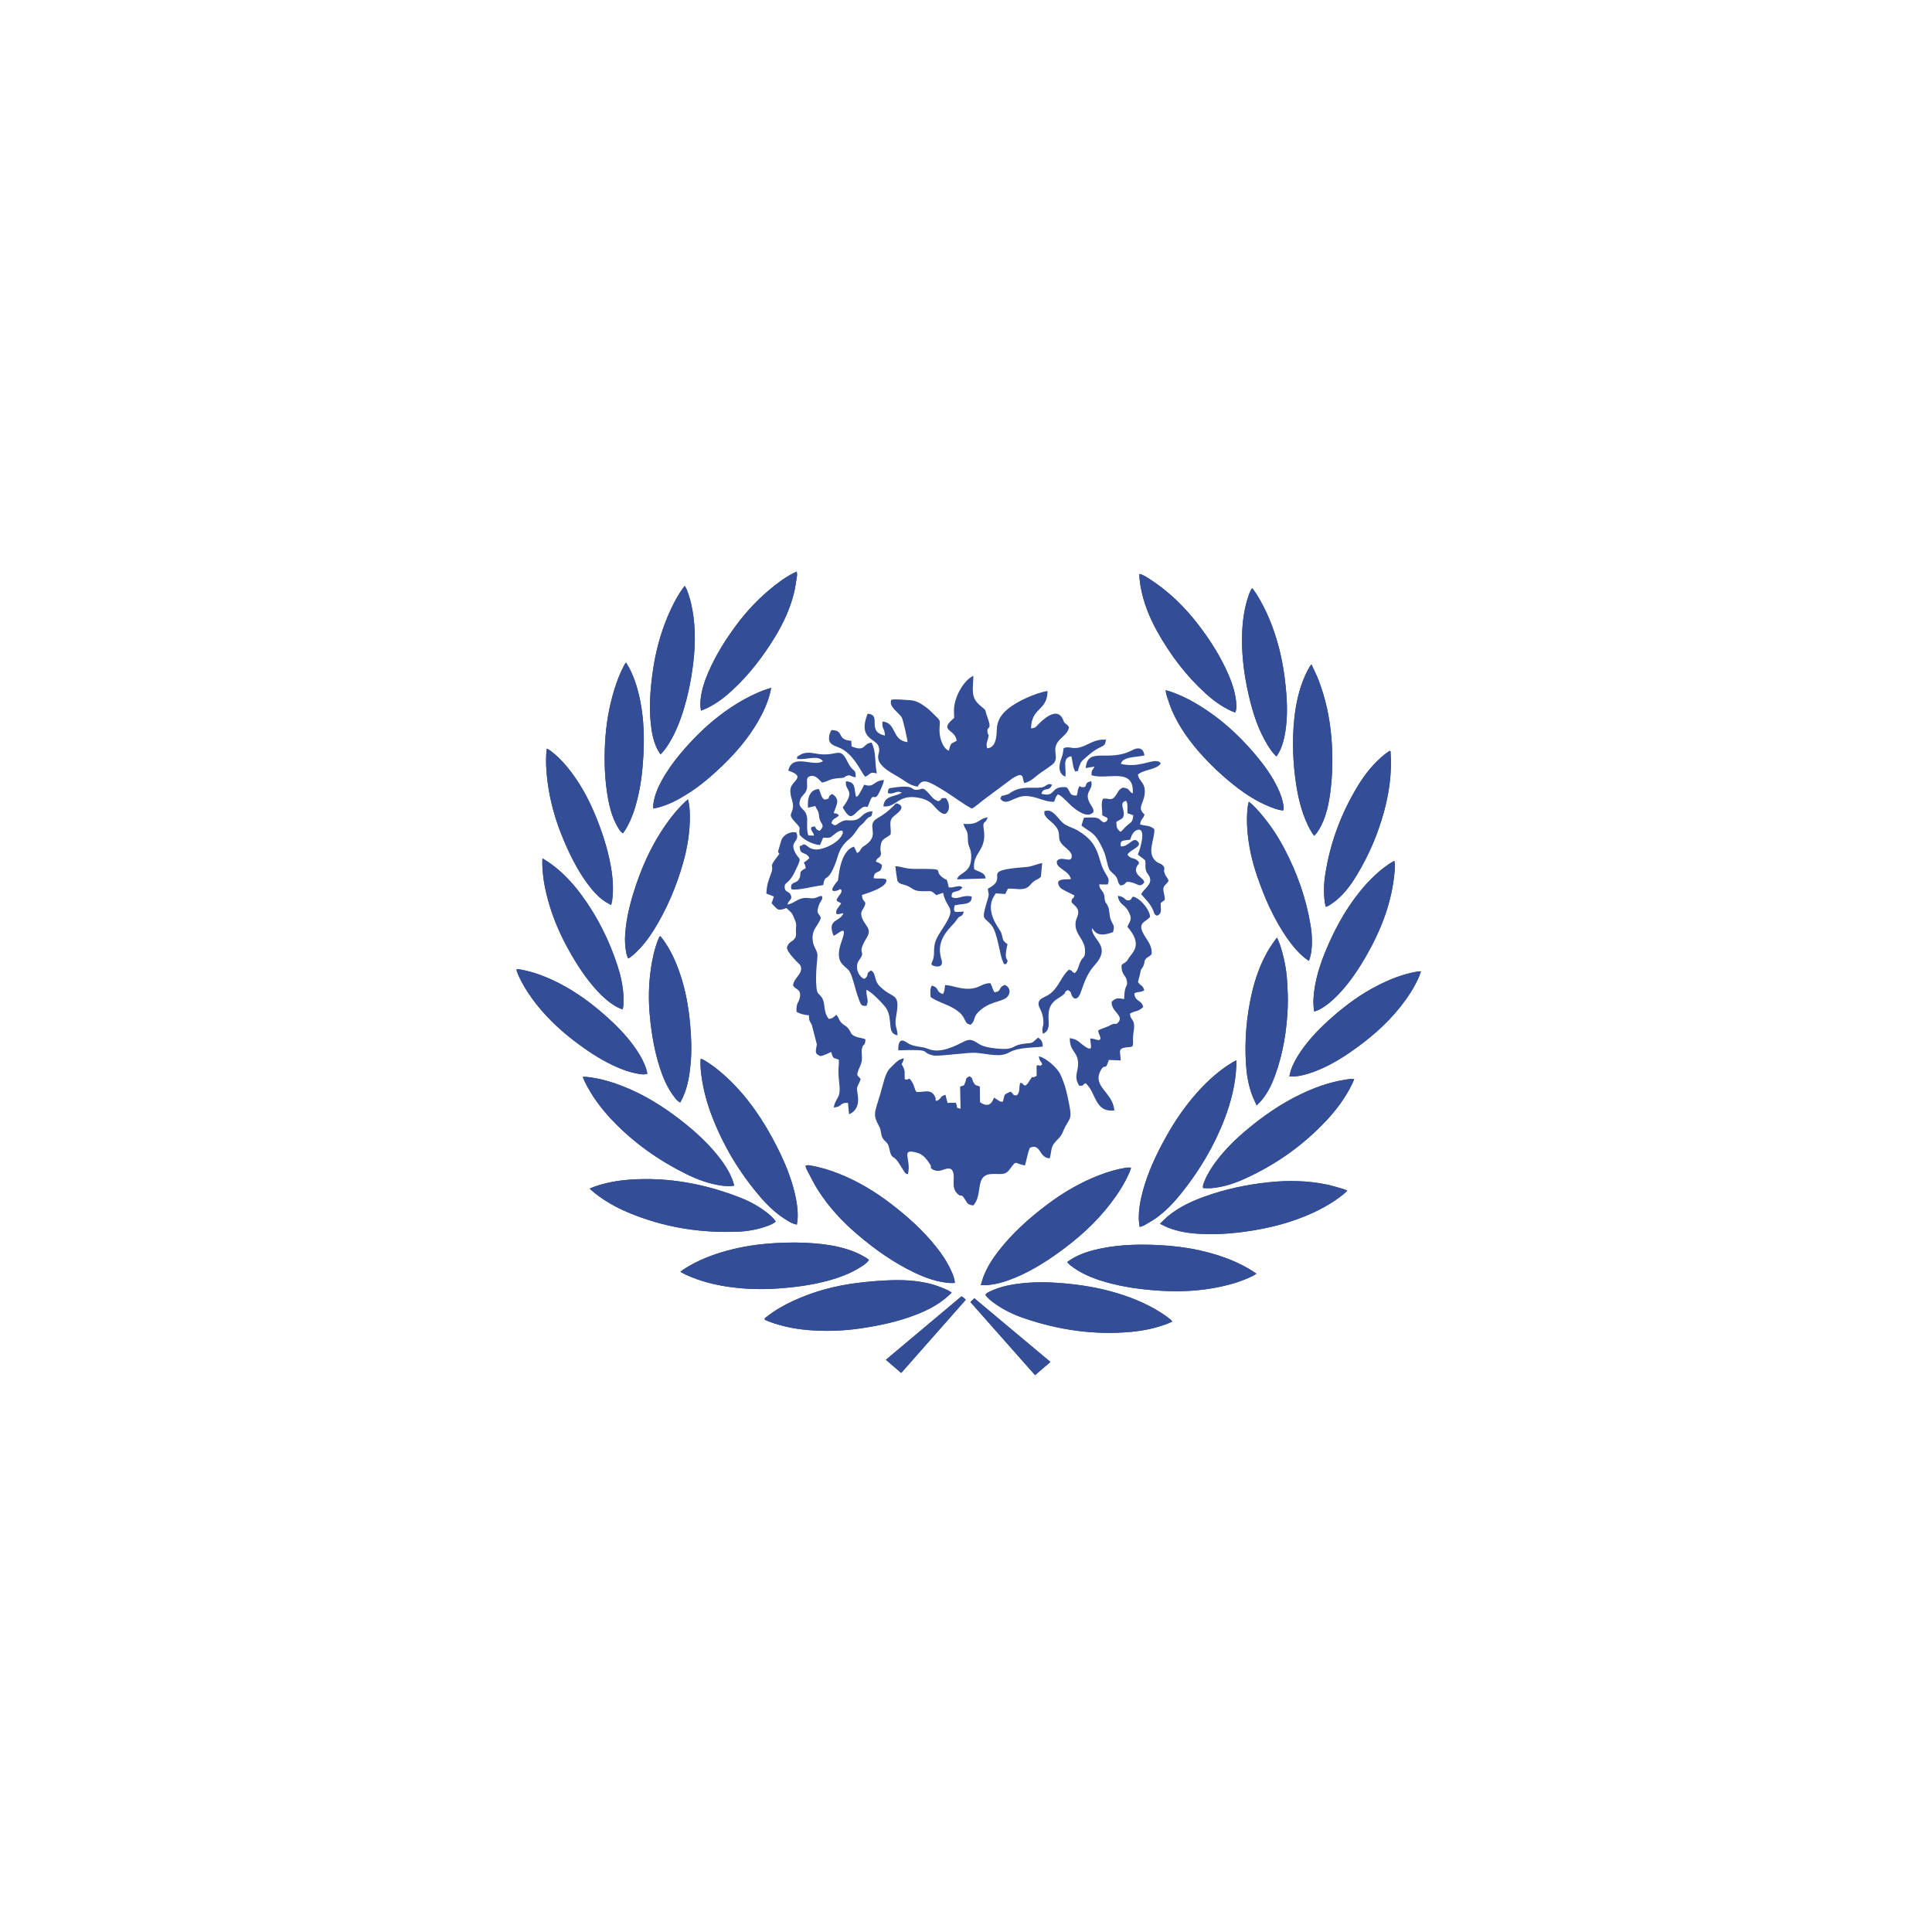<?xml version="1.0" encoding="UTF-8"?>
<svg id="a" data-name="Livello 1" xmlns="http://www.w3.org/2000/svg" width="210mm" height="210mm" viewBox="0 0 595.276 595.276">
  <g id="b" data-name="Back.eps">
    <g>
      <path d="M277.667,423.025c6.685-7.546,13.28-15.033,19.896-22.55-.297-.287-.465-.475-.664-.634-.188-.149-.416-.257-.664-.416-7.744,6.497-15.449,12.963-23.283,19.539,1.614,1.396,3.12,2.684,4.714,4.06h0ZM323.658,419.638c-7.903-6.615-15.647-13.092-23.451-19.628-.446.426-.792.753-1.218,1.159,6.675,7.546,13.261,14.994,19.926,22.53,1.594-1.367,3.1-2.654,4.744-4.06ZM211.988,246.33c-.327.248-.505.366-.654.515-3.1,2.892-5.645,6.269-7.903,9.854-3.07,4.872-5.437,10.101-7.309,15.568-1.723,5.051-3.11,10.171-3.486,15.538-.139,2.03-.04,4.041.386,6.031.099.475.317.931.495,1.436.257-.099.406-.119.515-.198.406-.307.802-.614,1.188-.951,2.595-2.268,4.655-5.001,6.457-7.933,3.843-6.269,6.695-12.993,8.735-20.084,1.396-4.853,2.208-9.814,2.149-14.895-.02-1.575-.129-3.139-.555-4.872l-.02-.01ZM403.31,296.064c.238-.832.475-1.466.594-2.129.505-2.931.386-5.873-.089-8.774-1.367-8.378-4.179-16.251-8.101-23.719-2.397-4.546-5.298-8.735-8.794-12.478-.634-.673-1.307-1.317-2.139-1.941-.109.426-.208.693-.248.98-.416,2.664-.396,5.358-.178,8.022.386,4.714,1.416,9.289,2.931,13.746,2.317,6.833,5.199,13.379,9.309,19.302,1.545,2.228,3.268,4.278,5.348,6.011.376.317.802.574,1.367.98h0ZM188.309,278.832c.139-.624.257-1.01.317-1.396.525-3.872.139-7.695-.604-11.498-.961-4.922-2.515-9.656-4.397-14.271-2.248-5.526-5.061-10.725-8.844-15.32-1.555-1.892-3.268-3.615-5.229-5.071-.297-.218-.644-.386-1.05-.624-.059.357-.109.525-.119.703-.277,3.199-.089,6.388.327,9.557.792,6.081,2.456,11.924,4.813,17.569,2,4.773,4.268,9.398,7.319,13.577,1.594,2.189,3.357,4.229,5.605,5.744.525.357,1.109.624,1.862,1.04v-.01ZM428.435,231.465l-.277-.129c-.495.357-1,.683-1.476,1.06-3.347,2.694-6.031,5.992-8.259,9.656-5.16,8.448-8.586,17.588-10.101,27.442-.446,2.872-.525,5.774-.109,8.675.05.376.178.753.297,1.238.446-.198.802-.297,1.089-.485.832-.574,1.684-1.139,2.446-1.802,2.466-2.139,4.367-4.764,6.051-7.556,3.684-6.1,6.467-12.617,8.349-19.519,1.426-5.229,2.228-10.547,2.119-15.994-.02-.862-.089-1.733-.129-2.595v.01ZM203.431,288.429c-.198.158-.277.198-.297.248-.109.228-.208.465-.307.703-1.159,2.912-1.822,5.962-2.278,9.052-.733,4.971-.792,9.953-.297,14.954.535,5.318,1.416,10.557,3.07,15.637,1.04,3.189,2.347,6.249,4.397,8.913.495.654,1,1.327,1.852,1.763.287-.555.574-1.06.812-1.585,1.476-3.209,2.05-6.645,2.377-10.131.396-4.11.248-8.22-.119-12.33-.475-5.298-1.386-10.488-3.09-15.519-1.307-3.843-2.951-7.507-5.348-10.775-.228-.317-.505-.604-.782-.941l.01.01ZM237.598,211.925c-1.04.347-1.892.584-2.714.911-4.645,1.862-8.913,4.417-12.914,7.447-4.615,3.496-8.685,7.576-12.409,12.033-2.149,2.575-4.1,5.298-5.714,8.269-1.228,2.268-2.218,4.625-2.545,7.22-.05.386,0,.772,0,1.307.664-.149,1.218-.248,1.763-.396,3.08-.842,5.883-2.327,8.586-4.021,3.942-2.466,7.477-5.467,10.834-8.695,4.258-4.1,8.081-8.566,11.072-13.736,1.614-2.803,2.961-5.714,3.743-8.873.099-.416.168-.832.297-1.476v.01ZM215.999,218.967c.733-.307,1.297-.525,1.842-.792,2.852-1.367,5.368-3.268,7.695-5.417,5.239-4.833,9.567-10.438,13.28-16.558,2.515-4.14,4.565-8.507,5.764-13.241.465-1.842.693-3.743.99-5.625.059-.366-.04-.753-.079-1.228-.426.198-.693.297-.941.426-2.803,1.456-5.318,3.347-7.725,5.387-3.635,3.09-6.873,6.566-9.745,10.399-3.456,4.625-6.536,9.487-8.834,14.835-1.089,2.525-1.981,5.13-2.327,7.883-.158,1.228-.228,2.466.069,3.922l.01.01ZM203.491,232.445c1.03-.99,1.743-2,2.397-3.03,1.664-2.595,2.912-5.397,3.942-8.309,1.396-3.951,2.387-8.012,3.09-12.142,1.07-6.249,1.575-12.528.763-18.866-.366-2.852-.98-5.645-2.03-8.319-.158-.406-.406-.792-.664-1.278-.277.347-.436.545-.584.743-1.872,2.624-3.318,5.496-4.585,8.467-2.456,5.764-3.981,11.795-4.803,18.014-.664,5.041-1.02,10.092-.505,15.162.267,2.644.763,5.239,1.892,7.655.287.614.673,1.169,1.099,1.892l-.01.01ZM380.602,219.531c.366-.911.406-1.357.357-2.347-.188-3.318-1.179-6.417-2.486-9.418-2.367-5.437-5.496-10.389-9.071-15.063-4.387-5.754-9.478-10.715-15.578-14.558-.812-.505-1.624-1.04-2.733-1.337,0,.465-.03.822,0,1.169.089.871.178,1.753.327,2.624.871,4.971,2.714,9.586,5.15,13.954,3.951,7.101,8.784,13.508,14.756,18.965,2.387,2.189,4.971,4.11,7.913,5.467.446.208.911.357,1.367.535v.01ZM387.198,340.6c.654-.683,1.129-1.119,1.545-1.614,1.882-2.278,3.149-4.912,4.15-7.675,2.466-6.814,3.605-13.904,3.882-21.134.099-2.674-.04-5.358-.208-8.032-.238-3.714-.98-7.338-2.129-10.874-.248-.753-.584-1.466-.951-2.357-.277.327-.456.505-.594.713-.733,1.089-1.525,2.139-2.179,3.278-2.446,4.249-4.06,8.834-5.12,13.627-1.555,6.992-2.129,14.073-1.693,21.223.188,3.159.703,6.279,1.753,9.27.396,1.129.941,2.199,1.545,3.585v-.01ZM393.288,233.079c.307-.475.545-.802.733-1.139.842-1.515,1.357-3.159,1.713-4.853.941-4.496.951-9.052.584-13.607-.406-5.031-1.159-9.992-2.506-14.855-1.495-5.407-3.565-10.547-6.497-15.311-.436-.703-.941-1.357-1.436-2.05-.178.139-.287.188-.327.267-.228.495-.475.99-.664,1.505-1.634,4.466-2.159,9.121-2.199,13.855-.04,5.803.753,11.508,2.03,17.143,1.248,5.506,2.951,10.824,5.922,15.647.723,1.179,1.505,2.317,2.654,3.407l-.01-.01ZM395.378,249.727c.228-.683.129-1.297.02-1.911-.337-1.822-.971-3.535-1.773-5.189-1.634-3.377-3.773-6.417-6.14-9.289-4.417-5.368-9.359-10.151-15.063-14.083-3.763-2.595-7.725-4.823-12.062-6.259-.327-.109-.673-.188-1.188-.337.079.555.089.951.208,1.317.555,1.664,1.05,3.367,1.753,4.971,2.298,5.259,5.635,9.794,9.448,13.993,2.525,2.773,5.239,5.348,8.111,7.735,3.971,3.308,8.18,6.229,13.023,8.071,1.169.446,2.357.862,3.674.98h-.01ZM192.874,204.141c-.238.337-.386.535-.505.743-1.307,2.426-2.278,4.991-3.09,7.616-1.654,5.358-2.555,10.844-2.852,16.449-.307,5.784-.099,11.537.951,17.232.574,3.12,1.436,6.15,3.1,8.883.366.614.743,1.238,1.456,1.703.317-.456.614-.862.871-1.287,1.733-2.882,2.793-6.031,3.595-9.289,1.07-4.328,1.585-8.735,1.832-13.181.317-5.714.158-11.389-.951-17.004-.703-3.545-1.713-6.992-3.397-10.191-.287-.535-.624-1.05-1-1.674h-.01ZM404.093,204.736c-.297.357-.446.465-.525.624-.456.832-.931,1.654-1.327,2.525-2,4.417-3.001,9.111-3.486,13.914-.654,6.576-.396,13.132.574,19.658.634,4.258,1.634,8.428,3.436,12.359.574,1.258,1.228,2.476,2.129,3.704.347-.366.654-.624.871-.941.456-.703.911-1.406,1.287-2.159,1.634-3.248,2.377-6.774,2.842-10.349.733-5.625.802-11.27.317-16.925-.525-6.11-1.783-12.042-4.011-17.747-.594-1.525-1.347-2.981-2.109-4.655v-.01ZM199.47,330.815c-.139-.574-.238-1.139-.426-1.674-.901-2.585-2.307-4.892-3.912-7.071-2.327-3.149-5.031-5.932-7.923-8.547-4.575-4.12-9.458-7.774-14.924-10.567-3.813-1.941-7.744-3.506-11.963-4.239-.357-.059-.733-.059-1.119-.099,0,.277-.03.386,0,.485.129.376.267.763.426,1.129,1.149,2.664,2.654,5.13,4.348,7.467,3.625,5.001,8.002,9.21,12.855,12.944,3.743,2.872,7.635,5.486,11.894,7.527,2.614,1.248,5.308,2.268,8.17,2.714.802.129,1.624.297,2.585-.069h-.01ZM397.279,331.677c.535,0,.921.02,1.297,0,2.139-.109,4.179-.683,6.18-1.426,3.981-1.476,7.645-3.565,11.151-5.972,5.823-3.991,11.181-8.527,15.608-14.122,2.248-2.842,4.229-5.853,5.694-9.2.218-.485.366-1.01.604-1.693-.525.04-.871.05-1.208.109-4.338.743-8.378,2.347-12.28,4.357-4.902,2.525-9.369,5.744-13.538,9.388-3.674,3.209-7.111,6.645-9.913,10.696-1.307,1.901-2.456,3.892-3.189,6.11-.168.505-.248,1.05-.416,1.763l.01-.01ZM167.155,264.483c-.03.654-.069,1-.059,1.357.059,4.595.98,9.032,2.317,13.399,1.426,4.645,3.377,9.052,5.724,13.28,2.575,4.645,5.437,9.081,9.062,12.963,1.743,1.872,3.654,3.536,5.883,4.783.515.287,1.089.485,1.763.772.109-.535.218-.881.238-1.228.03-.951.059-1.911.02-2.862-.139-3.258-.862-6.407-1.862-9.478-2.555-7.824-6.199-15.093-11.052-21.688-2.822-3.833-6.051-7.269-9.953-9.983-.584-.406-1.208-.772-2.06-1.307l-.02-.01ZM404.915,311.662c1.258-.327,2.179-.891,3.07-1.486,2.07-1.377,3.833-3.1,5.486-4.952,2.892-3.258,5.288-6.873,7.457-10.646,4.674-8.141,8.022-16.756,8.794-26.264.079-.971.178-1.941-.109-3.07-.614.366-1.149.644-1.654.98-4.09,2.783-7.428,6.358-10.389,10.329-3.506,4.704-6.289,9.844-8.606,15.241-2.179,5.071-3.912,10.27-4.249,15.865-.079,1.278,0,2.545.208,4.001h-.01ZM226.239,365.318c-.228-.743-.366-1.337-.594-1.901-1.159-2.931-2.921-5.477-4.902-7.873-3.288-3.981-7.101-7.388-11.151-10.527-5.387-4.169-11.112-7.725-17.43-10.23-3.704-1.466-7.487-2.595-11.458-2.981-.327-.03-.664,0-1.149.01.317.723.525,1.268.782,1.783,2.149,4.288,5.001,8.071,8.269,11.518,6.576,6.932,14.231,12.349,22.718,16.558,3.506,1.743,7.15,3.09,11.042,3.635,1.208.168,2.416.238,3.872.01ZM417.274,332.499c-1.079-.158-1.961.04-2.832.178-4.833.763-9.398,2.407-13.815,4.536-5.823,2.813-11.121,6.447-16.113,10.587-3.674,3.04-7.081,6.348-9.943,10.21-1.396,1.882-2.634,3.862-3.496,6.061-.238.594-.564,1.188-.386,1.971,1.238.109,2.446.099,3.654-.079,2.902-.406,5.694-1.248,8.378-2.426,9.864-4.338,18.579-10.408,26.006-18.351,3.12-3.337,5.823-7.002,7.853-11.141.218-.456.416-.921.683-1.545h.01ZM239.044,376.38c-.723-1.06-1.585-1.832-2.496-2.555-2.595-2.08-5.486-3.654-8.547-4.843-10.953-4.268-22.253-6.358-33.998-5.506-3.743.267-7.418.941-10.973,2.199-.396.139-.772.317-1.337.555.594.535,1.02.961,1.495,1.327,3.149,2.486,6.606,4.447,10.27,5.992,10.904,4.605,22.292,6.447,34.048,5.942,2.991-.129,5.932-.664,8.764-1.684.941-.337,1.892-.683,2.773-1.426h0ZM293.225,398.287c-.624-.386-.961-.664-1.347-.822-1.367-.555-2.723-1.179-4.13-1.585-4.15-1.218-8.428-1.535-12.706-1.426-3.476.079-6.962.386-10.418.792-7.002.822-13.776,2.614-20.213,5.585-2.852,1.317-5.586,2.872-8.081,4.833-.287.228-.713.376-.723.871.099.079.178.158.277.208.327.149.664.297,1,.426,4.526,1.723,9.23,2.515,14.023,2.783,4.704.257,9.408.059,14.083-.624,5.813-.852,11.537-2.05,17.054-4.169,3.417-1.317,6.675-2.931,9.507-5.328.515-.436,1.01-.921,1.674-1.535v-.01ZM294.185,395.286c-.069-1.466-.604-2.624-1.129-3.783-1.198-2.654-2.803-5.051-4.605-7.309-4.041-5.08-8.824-9.369-13.924-13.28-4.971-3.813-10.29-7.002-16.103-9.299-2.793-1.099-5.645-1.981-8.596-2.476-.515-.089-1.04-.257-1.644.079.139.396.218.792.396,1.139,1.119,2.1,2.139,4.258,3.407,6.249,3.328,5.259,7.517,9.755,12.201,13.756,5.457,4.655,11.27,8.764,17.747,11.825,3.417,1.614,6.932,2.852,10.725,3.129.485.04.971-.02,1.515-.03h.01ZM209.621,391.849c.763.406,1.287.713,1.832.961,4.229,1.931,8.685,3.06,13.261,3.704,5.001.713,10.012.842,15.053.485,5.239-.376,10.438-1.05,15.519-2.446,3.555-.98,6.982-2.268,10.111-4.298.842-.545,1.703-1.089,2.347-2.05-.337-.257-.624-.545-.951-.723-.98-.535-1.951-1.099-2.981-1.535-4.09-1.743-8.418-2.466-12.795-2.842-4.05-.347-8.101-.317-12.161-.089-5.071.297-10.082,1.02-14.984,2.377-4.496,1.238-8.814,2.921-12.795,5.427-.416.267-.812.574-1.446,1.03h-.01ZM245.53,377.321c.089-.753.218-1.396.248-2.04.099-2.634-.307-5.199-.921-7.744-1.208-5.031-3.199-9.745-5.526-14.32-3.902-7.685-8.616-14.756-14.835-20.708-2.288-2.189-4.724-4.179-7.447-5.793-.327-.188-.683-.327-1.089-.525-.069.317-.129.495-.129.664.01.881,0,1.763.079,2.644.436,4.714,1.545,9.27,3.189,13.686,3.605,9.685,8.854,18.371,15.588,26.095,2.278,2.614,4.843,4.922,7.804,6.724.891.545,1.783,1.089,3.05,1.317h-.01ZM361.162,407.229c-.129-.248-.149-.366-.228-.426-.475-.386-.951-.782-1.446-1.149-4.704-3.367-9.933-5.595-15.4-7.249-5.427-1.644-10.993-2.545-16.628-3.021-4.853-.406-9.685-.456-14.508.257-2.753.406-5.437,1.07-7.952,2.298-.505.248-1.06.436-1.386,1.03.822,1.139,1.892,1.951,2.971,2.723,2.803,1.981,5.873,3.427,9.081,4.516,10.626,3.605,21.51,5.189,32.701,4.169,3.951-.366,7.824-1.159,11.537-2.605.396-.158.782-.347,1.258-.555v.01ZM357.408,377.074c1.05.495,1.802.911,2.595,1.218,3.159,1.228,6.457,1.733,9.804,1.892,3.912.188,7.824.05,11.726-.416,7.021-.832,13.894-2.307,20.48-4.991,4.219-1.723,8.23-3.843,11.825-6.724.406-.327.772-.713,1.278-1.179-.495-.208-.802-.386-1.139-.485-1.733-.485-3.446-1.05-5.199-1.406-5.962-1.238-11.983-1.337-18.014-.693-6.705.723-13.27,2.109-19.638,4.407-3.981,1.436-7.804,3.209-11.131,5.932-.832.683-1.575,1.476-2.585,2.446h0ZM328.798,388.878c.396.396.644.713.951.941.753.564,1.505,1.129,2.307,1.614,2.872,1.733,5.982,2.872,9.18,3.753,5.298,1.456,10.706,2.159,16.172,2.506,6.239.406,12.429.079,18.559-1.218,3.427-.723,6.764-1.743,9.923-3.298.366-.178.713-.416,1.238-.723-.881-.574-1.555-1.05-2.258-1.466-4.783-2.813-9.963-4.546-15.33-5.744-4.08-.911-8.22-1.386-12.399-1.604-5.982-.307-11.934-.168-17.826,1.01-3.05.604-6.011,1.486-8.745,3.04-.584.327-1.129.743-1.793,1.188h.02ZM302.187,395.979c.713,0,1.169.02,1.624,0,3.199-.188,6.209-1.149,9.151-2.387,4.615-1.941,8.854-4.546,12.934-7.457,6.041-4.318,11.567-9.2,16.152-15.142,2.367-3.07,4.466-6.308,6.011-9.903.168-.386.277-.802.456-1.317-.604,0-1.06-.059-1.495,0-2.951.485-5.813,1.327-8.606,2.426-5.635,2.218-10.844,5.249-15.697,8.903-5.576,4.199-10.775,8.814-15.083,14.399-1.882,2.436-3.526,5.011-4.635,7.913-.277.743-.475,1.525-.792,2.565h-.02ZM380.929,326.695c-.614.327-.961.505-1.297.703-4.754,2.882-8.715,6.714-12.28,10.983-3.12,3.724-5.784,7.784-8.16,12.042-2.941,5.288-5.506,10.745-7.091,16.638-.763,2.842-1.287,5.734-1.218,8.705.02.713.158,1.426.267,2.278.564-.198.99-.277,1.347-.485,1.248-.723,2.525-1.416,3.694-2.258,2.971-2.119,5.486-4.764,7.764-7.616,5.516-6.903,10.062-14.419,13.261-22.738,2.07-5.368,3.476-10.904,3.714-16.697.02-.426,0-.852,0-1.555h0Z" fill="#334d96"/>
      <path d="M380.939,326.695c0,.703.02,1.129,0,1.555-.238,5.793-1.644,11.329-3.714,16.697-3.199,8.319-7.744,15.835-13.261,22.738-2.278,2.852-4.783,5.496-7.764,7.616-1.179.832-2.446,1.535-3.694,2.258-.357.208-.792.287-1.357.485-.109-.852-.248-1.565-.267-2.278-.069-2.971.456-5.853,1.218-8.705,1.585-5.892,4.15-11.349,7.091-16.638,2.367-4.258,5.041-8.309,8.15-12.042,3.565-4.268,7.527-8.101,12.28-10.983.337-.198.683-.376,1.297-.703h.02Z" fill="#334d96"/>
      <path d="M302.197,395.979c.317-1.04.505-1.822.792-2.565,1.109-2.902,2.753-5.486,4.635-7.913,4.308-5.585,9.517-10.2,15.083-14.399,4.853-3.664,10.052-6.685,15.697-8.903,2.793-1.099,5.655-1.941,8.606-2.426.436-.069.901-.01,1.495-.01-.178.515-.287.931-.456,1.317-1.535,3.595-3.635,6.833-6.011,9.903-4.585,5.942-10.111,10.824-16.152,15.142-4.08,2.912-8.319,5.516-12.934,7.457-2.941,1.238-5.952,2.189-9.151,2.387-.456.03-.901,0-1.624,0l.02.01Z" fill="#334d96"/>
      <path d="M328.798,388.869c.664-.446,1.208-.862,1.793-1.188,2.733-1.545,5.694-2.426,8.745-3.04,5.893-1.179,11.844-1.317,17.826-1.01,4.169.218,8.309.693,12.389,1.604,5.368,1.198,10.537,2.931,15.33,5.744.713.416,1.386.891,2.258,1.466-.525.307-.871.545-1.238.723-3.159,1.555-6.497,2.575-9.923,3.298-6.13,1.297-12.32,1.624-18.559,1.218-5.467-.357-10.874-1.05-16.172-2.506-3.209-.881-6.318-2.02-9.19-3.753-.802-.485-1.555-1.05-2.307-1.614-.307-.228-.555-.545-.951-.941h0Z" fill="#334d96"/>
      <path d="M357.408,377.064c1.01-.961,1.753-1.763,2.585-2.446,3.328-2.714,7.15-4.496,11.131-5.932,6.368-2.298,12.934-3.684,19.638-4.407,6.041-.654,12.052-.545,18.014.683,1.753.366,3.476.921,5.199,1.406.337.089.644.267,1.139.485-.495.465-.862.852-1.278,1.179-3.595,2.882-7.606,5.001-11.825,6.724-6.586,2.694-13.459,4.159-20.48,4.991-3.902.465-7.804.604-11.726.416-3.347-.158-6.645-.664-9.804-1.892-.792-.307-1.545-.723-2.585-1.218l-.01.01Z" fill="#334d96"/>
      <path d="M361.162,407.219c-.475.208-.862.396-1.258.555-3.724,1.456-7.596,2.248-11.537,2.605-11.191,1.02-22.075-.564-32.701-4.169-3.219-1.089-6.279-2.535-9.081-4.516-1.089-.772-2.149-1.585-2.981-2.723.327-.594.891-.782,1.386-1.03,2.525-1.228,5.209-1.892,7.952-2.298,4.823-.713,9.666-.664,14.508-.257,5.635.475,11.201,1.377,16.628,3.021,5.477,1.654,10.696,3.882,15.4,7.249.505.357.971.753,1.446,1.149.069.059.099.188.228.426l.01-.01Z" fill="#334d96"/>
      <path d="M245.53,377.311c-1.268-.238-2.159-.782-3.05-1.317-2.961-1.802-5.526-4.11-7.804-6.724-6.734-7.735-11.983-16.41-15.588-26.095-1.644-4.417-2.743-8.972-3.189-13.686-.079-.871-.069-1.763-.079-2.644,0-.168.059-.347.129-.664.416.198.772.337,1.089.525,2.723,1.614,5.16,3.605,7.447,5.793,6.219,5.952,10.933,13.023,14.835,20.708,2.327,4.575,4.318,9.289,5.526,14.32.614,2.545,1.02,5.11.921,7.744-.03.654-.149,1.297-.248,2.04h.01Z" fill="#334d96"/>
      <path d="M209.621,391.849c.634-.456,1.02-.763,1.446-1.03,3.981-2.506,8.309-4.189,12.795-5.427,4.902-1.357,9.913-2.08,14.984-2.377,4.06-.238,8.111-.267,12.161.089,4.377.376,8.705,1.099,12.795,2.842,1.02.436,2,1,2.981,1.535.337.178.614.465.951.723-.654.961-1.505,1.495-2.347,2.05-3.12,2.03-6.556,3.318-10.111,4.298-5.09,1.396-10.28,2.08-15.519,2.446-5.041.357-10.052.228-15.053-.475-4.575-.654-9.032-1.773-13.261-3.704-.545-.248-1.07-.555-1.832-.961l.01-.01Z" fill="#334d96"/>
      <path d="M294.176,395.286c-.545.01-1.03.059-1.515.03-3.783-.277-7.309-1.525-10.725-3.129-6.477-3.06-12.29-7.17-17.747-11.825-4.694-4.001-8.873-8.497-12.201-13.756-1.268-2-2.288-4.159-3.407-6.249-.178-.337-.267-.733-.396-1.139.604-.337,1.139-.158,1.654-.079,2.951.495,5.803,1.377,8.596,2.486,5.813,2.298,11.131,5.486,16.103,9.299,5.11,3.912,9.884,8.2,13.924,13.28,1.802,2.258,3.397,4.655,4.605,7.309.525,1.159,1.06,2.317,1.129,3.783l-.02-.01Z" fill="#334d96"/>
      <path d="M293.215,398.277c-.673.614-1.159,1.099-1.674,1.535-2.832,2.397-6.091,4.011-9.507,5.328-5.516,2.119-11.24,3.328-17.054,4.169-4.674.683-9.378.881-14.092.624-4.793-.257-9.497-1.06-14.023-2.783-.337-.129-.664-.277-1-.426-.099-.04-.168-.129-.277-.208,0-.495.436-.644.723-.871,2.486-1.961,5.219-3.516,8.081-4.833,6.437-2.981,13.211-4.764,20.213-5.585,3.456-.406,6.942-.713,10.418-.792,4.278-.099,8.557.208,12.706,1.426,1.406.416,2.763,1.03,4.13,1.585.386.158.733.436,1.347.822l.01.01Z" fill="#334d96"/>
      <path d="M239.034,376.371c-.881.743-1.832,1.079-2.773,1.426-2.832,1.02-5.774,1.565-8.764,1.684-11.755.505-23.134-1.337-34.048-5.942-3.664-1.545-7.121-3.506-10.27-5.992-.475-.366-.901-.802-1.495-1.327.564-.238.941-.416,1.337-.555,3.555-1.258,7.229-1.931,10.973-2.199,11.745-.842,23.045,1.248,33.998,5.506,3.07,1.198,5.952,2.773,8.547,4.853.901.723,1.763,1.495,2.496,2.555v-.01Z" fill="#334d96"/>
      <path d="M417.264,332.499c-.277.624-.465,1.099-.683,1.555-2.03,4.15-4.734,7.804-7.853,11.141-7.428,7.952-16.142,14.013-26.006,18.351-2.684,1.179-5.477,2.02-8.378,2.426-1.208.168-2.416.188-3.654.079-.168-.792.158-1.386.386-1.981.862-2.199,2.1-4.179,3.496-6.061,2.862-3.862,6.269-7.17,9.943-10.21,4.991-4.14,10.29-7.774,16.113-10.587,4.407-2.129,8.972-3.773,13.815-4.536.871-.139,1.753-.337,2.832-.178h-.01Z" fill="#334d96"/>
      <path d="M226.229,365.318c-1.456.218-2.664.158-3.872-.01-3.892-.545-7.536-1.901-11.042-3.635-8.477-4.209-16.142-9.626-22.718-16.558-3.268-3.446-6.11-7.229-8.269-11.518-.257-.515-.465-1.06-.782-1.783.485,0,.822-.04,1.149,0,3.971.386,7.754,1.515,11.458,2.981,6.318,2.506,12.042,6.061,17.43,10.23,4.05,3.139,7.863,6.546,11.151,10.527,1.981,2.397,3.743,4.942,4.902,7.873.228.564.366,1.169.594,1.901v-.01Z" fill="#334d96"/>
      <path d="M404.905,311.662c-.208-1.456-.277-2.723-.208-4.001.337-5.585,2.07-10.795,4.249-15.865,2.327-5.397,5.1-10.537,8.606-15.241,2.961-3.971,6.299-7.546,10.389-10.329.495-.337,1.03-.614,1.654-.98.287,1.119.188,2.1.109,3.07-.772,9.507-4.12,18.123-8.794,26.264-2.169,3.783-4.565,7.398-7.457,10.646-1.644,1.852-3.417,3.575-5.486,4.952-.901.594-1.822,1.159-3.07,1.486h.01Z" fill="#334d96"/>
      <path d="M167.155,264.483c.852.535,1.466.901,2.06,1.307,3.902,2.714,7.13,6.15,9.953,9.983,4.863,6.596,8.497,13.865,11.052,21.688,1,3.07,1.733,6.219,1.862,9.477.04.951.01,1.911-.02,2.862-.01.347-.129.693-.238,1.228-.673-.297-1.248-.485-1.763-.772-2.228-1.238-4.14-2.912-5.883-4.783-3.625-3.882-6.487-8.319-9.062-12.963-2.347-4.229-4.298-8.636-5.724-13.28-1.337-4.367-2.258-8.804-2.317-13.399,0-.357.03-.703.059-1.357l.02.01Z" fill="#334d96"/>
      <path d="M397.279,331.687c.168-.713.248-1.248.416-1.763.733-2.218,1.882-4.209,3.189-6.11,2.803-4.05,6.239-7.497,9.913-10.696,4.169-3.644,8.626-6.863,13.538-9.388,3.902-2.01,7.942-3.615,12.28-4.357.337-.059.683-.059,1.208-.109-.248.683-.396,1.208-.604,1.693-1.466,3.347-3.446,6.358-5.694,9.2-4.437,5.595-9.794,10.131-15.608,14.122-3.506,2.407-7.17,4.496-11.151,5.972-2,.743-4.041,1.317-6.18,1.426-.376.02-.763,0-1.297,0l-.01.01Z" fill="#334d96"/>
      <path d="M199.47,330.815c-.961.366-1.773.198-2.585.069-2.862-.446-5.556-1.466-8.17-2.714-4.249-2.03-8.15-4.645-11.894-7.527-4.843-3.734-9.23-7.942-12.855-12.944-1.693-2.337-3.199-4.793-4.348-7.467-.158-.366-.297-.753-.426-1.129-.03-.099,0-.208,0-.485.386.03.753.03,1.119.099,4.219.733,8.16,2.298,11.963,4.239,5.467,2.793,10.359,6.447,14.934,10.567,2.892,2.605,5.595,5.387,7.913,8.547,1.604,2.179,3.021,4.476,3.912,7.071.188.535.287,1.099.426,1.674h.01Z" fill="#334d96"/>
      <path d="M404.093,204.736c.763,1.674,1.515,3.129,2.109,4.655,2.228,5.704,3.486,11.636,4.011,17.747.485,5.655.416,11.3-.317,16.925-.465,3.575-1.208,7.101-2.842,10.349-.376.753-.832,1.456-1.287,2.159-.208.317-.525.574-.871.941-.901-1.228-1.555-2.446-2.129-3.704-1.802-3.932-2.793-8.091-3.436-12.359-.971-6.526-1.228-13.082-.574-19.658.475-4.813,1.486-9.497,3.486-13.924.386-.862.871-1.684,1.327-2.525.079-.149.228-.267.525-.624v.02Z" fill="#334d96"/>
      <path d="M192.874,204.141c.376.634.713,1.139,1,1.674,1.684,3.199,2.694,6.645,3.397,10.191,1.109,5.625,1.268,11.3.951,17.004-.248,4.447-.763,8.854-1.832,13.181-.802,3.258-1.862,6.407-3.595,9.289-.257.426-.555.832-.871,1.287-.713-.465-1.089-1.089-1.456-1.703-1.654-2.733-2.525-5.764-3.1-8.883-1.05-5.704-1.248-11.448-.951-17.232.297-5.605,1.198-11.092,2.852-16.449.812-2.634,1.783-5.199,3.09-7.616.119-.218.277-.406.505-.743h.01Z" fill="#334d96"/>
      <path d="M395.368,249.727c-1.317-.119-2.506-.535-3.664-.98-4.843-1.842-9.042-4.773-13.023-8.071-2.872-2.387-5.586-4.962-8.111-7.735-3.813-4.189-7.16-8.725-9.458-13.993-.703-1.604-1.188-3.308-1.753-4.971-.119-.357-.129-.763-.208-1.317.515.149.862.228,1.188.337,4.338,1.446,8.299,3.674,12.062,6.259,5.694,3.922,10.646,8.705,15.063,14.073,2.367,2.872,4.506,5.912,6.14,9.289.802,1.654,1.436,3.367,1.773,5.189.109.604.218,1.218-.02,1.911l.01.01Z" fill="#334d96"/>
      <path d="M393.278,233.079c-1.149-1.089-1.931-2.228-2.654-3.407-2.971-4.823-4.674-10.151-5.922-15.647-1.278-5.635-2.07-11.339-2.03-17.143.04-4.734.564-9.388,2.199-13.855.188-.515.426-1.01.664-1.505.04-.079.158-.129.327-.267.495.693,1,1.347,1.436,2.05,2.931,4.764,5.001,9.903,6.497,15.311,1.347,4.863,2.1,9.834,2.506,14.855.366,4.556.357,9.101-.584,13.607-.357,1.693-.871,3.337-1.713,4.853-.188.347-.426.664-.733,1.139l.01.01Z" fill="#334d96"/>
      <path d="M387.188,340.6c-.604-1.377-1.149-2.456-1.545-3.585-1.05-2.991-1.565-6.11-1.753-9.27-.436-7.15.149-14.231,1.693-21.223,1.06-4.793,2.674-9.378,5.12-13.627.654-1.139,1.446-2.189,2.179-3.278.139-.208.317-.386.594-.713.366.891.703,1.604.951,2.357,1.149,3.536,1.901,7.16,2.139,10.874.168,2.674.307,5.358.208,8.032-.277,7.229-1.416,14.32-3.882,21.134-1,2.773-2.278,5.397-4.15,7.675-.406.495-.881.931-1.545,1.614l-.01.01Z" fill="#334d96"/>
      <path d="M380.592,219.531c-.456-.178-.921-.327-1.367-.535-2.941-1.357-5.516-3.278-7.913-5.467-5.972-5.467-10.805-11.864-14.756-18.965-2.436-4.367-4.278-8.982-5.15-13.954-.149-.862-.238-1.743-.327-2.624-.04-.347,0-.703,0-1.169,1.109.297,1.931.832,2.733,1.337,6.1,3.842,11.191,8.804,15.578,14.558,3.565,4.684,6.705,9.636,9.062,15.073,1.307,3.001,2.307,6.1,2.486,9.418.05.98.01,1.426-.357,2.347l.01-.02Z" fill="#334d96"/>
      <path d="M203.491,232.455c-.426-.723-.812-1.278-1.099-1.892-1.129-2.416-1.624-5.011-1.892-7.655-.515-5.08-.158-10.131.505-15.162.822-6.219,2.347-12.25,4.803-18.014,1.268-2.971,2.714-5.833,4.585-8.467.149-.198.307-.396.584-.743.257.495.505.871.664,1.278,1.05,2.674,1.664,5.467,2.03,8.319.822,6.338.307,12.607-.763,18.866-.703,4.13-1.693,8.19-3.09,12.141-1.03,2.912-2.278,5.714-3.942,8.309-.654,1.03-1.367,2.04-2.397,3.03l.01-.01Z" fill="#334d96"/>
      <path d="M215.999,218.967c-.297-1.456-.228-2.694-.079-3.922.347-2.753,1.238-5.358,2.327-7.883,2.298-5.348,5.378-10.21,8.834-14.835,2.872-3.833,6.11-7.309,9.745-10.399,2.407-2.05,4.922-3.932,7.725-5.387.248-.129.515-.238.941-.426.04.485.139.871.079,1.228-.307,1.882-.525,3.793-1,5.625-1.208,4.734-3.248,9.101-5.764,13.241-3.714,6.12-8.042,11.726-13.28,16.558-2.327,2.149-4.833,4.05-7.695,5.417-.545.257-1.109.475-1.842.792l.01-.01Z" fill="#334d96"/>
      <path d="M237.598,211.935c-.129.634-.188,1.06-.297,1.476-.782,3.169-2.129,6.081-3.743,8.873-2.981,5.179-6.814,9.636-11.072,13.736-3.357,3.228-6.893,6.229-10.834,8.695-2.704,1.693-5.506,3.179-8.596,4.021-.545.149-1.099.248-1.763.396,0-.535-.04-.931,0-1.307.327-2.595,1.317-4.952,2.545-7.22,1.604-2.971,3.555-5.694,5.714-8.279,3.724-4.457,7.794-8.537,12.409-12.033,4.001-3.03,8.269-5.595,12.914-7.447.822-.327,1.674-.564,2.714-.911h.01Z" fill="#334d96"/>
      <path d="M203.431,288.429c.287.337.555.624.782.941,2.397,3.268,4.05,6.932,5.348,10.775,1.703,5.031,2.614,10.23,3.09,15.519.366,4.11.515,8.22.119,12.33-.337,3.486-.911,6.922-2.377,10.131-.238.525-.525,1.02-.812,1.585-.852-.436-1.357-1.109-1.852-1.763-2.05-2.674-3.357-5.724-4.397-8.913-1.664-5.08-2.545-10.319-3.07-15.637-.495-5.001-.436-9.983.297-14.954.456-3.09,1.109-6.14,2.278-9.052.099-.238.198-.475.307-.703.03-.059.109-.089.297-.248l-.01-.01Z" fill="#334d96"/>
      <path d="M428.435,231.465c.04.862.109,1.733.129,2.595.109,5.447-.693,10.765-2.119,15.994-1.882,6.903-4.674,13.419-8.349,19.519-1.684,2.793-3.585,5.427-6.051,7.556-.763.664-1.614,1.228-2.446,1.793-.287.198-.634.297-1.089.495-.119-.495-.238-.862-.297-1.238-.416-2.892-.337-5.793.109-8.675,1.515-9.854,4.942-18.995,10.101-27.442,2.238-3.664,4.922-6.972,8.259-9.656.475-.376.98-.713,1.476-1.06l.277.129v-.01Z" fill="#334d96"/>
      <path d="M188.309,278.832c-.753-.416-1.327-.683-1.862-1.04-2.258-1.515-4.011-3.555-5.605-5.744-3.05-4.179-5.318-8.804-7.319-13.577-2.367-5.635-4.021-11.478-4.813-17.569-.416-3.169-.604-6.358-.327-9.557.02-.178.059-.347.119-.703.406.238.743.406,1.04.624,1.961,1.456,3.674,3.179,5.229,5.071,3.793,4.595,6.596,9.794,8.844,15.32,1.882,4.625,3.436,9.359,4.397,14.271.743,3.803,1.119,7.626.604,11.498-.05.386-.168.772-.307,1.396v.01Z" fill="#334d96"/>
      <path d="M403.31,296.064c-.574-.406-.99-.664-1.367-.971-2.07-1.733-3.803-3.793-5.348-6.011-4.11-5.922-6.992-12.468-9.309-19.302-1.515-4.457-2.555-9.042-2.931-13.746-.218-2.674-.238-5.358.178-8.022.04-.277.139-.555.248-.98.832.624,1.505,1.258,2.139,1.941,3.496,3.743,6.398,7.933,8.794,12.478,3.932,7.457,6.734,15.34,8.101,23.719.475,2.912.594,5.853.089,8.774-.119.664-.357,1.307-.594,2.129v-.01Z" fill="#334d96"/>
      <path d="M211.988,246.33c.436,1.733.545,3.308.555,4.872.059,5.08-.753,10.032-2.149,14.895-2.04,7.091-4.882,13.825-8.735,20.084-1.802,2.931-3.862,5.665-6.457,7.933-.386.337-.782.644-1.188.951-.109.079-.257.099-.515.198-.178-.505-.396-.961-.495-1.436-.416-1.991-.525-4.001-.386-6.031.376-5.368,1.763-10.488,3.486-15.538,1.872-5.467,4.239-10.696,7.309-15.568,2.268-3.595,4.803-6.962,7.903-9.854.149-.139.327-.257.654-.515l.02.01Z" fill="#334d96"/>
      <path d="M323.658,419.638c-1.644,1.406-3.149,2.694-4.744,4.06-6.665-7.536-13.251-14.984-19.926-22.53.426-.406.772-.733,1.218-1.159,7.804,6.526,15.538,13.003,23.451,19.628Z" fill="#334d96"/>
      <path d="M277.667,423.025c-1.594-1.377-3.1-2.664-4.714-4.06,7.834-6.576,15.538-13.043,23.283-19.539.257.158.475.267.664.416.198.149.366.347.664.634-6.615,7.517-13.211,15.004-19.896,22.55h0Z" fill="#334d96"/>
      <path d="M326.688,331.013c-.941-2.03-4.338-5.041-6.606-5.556.248,1.773.564,1.129,1.05,2.535-1.258.901-.465-.168-1.743.347l.02,3.149c-1.793,1.07-.941-.446-2.1,1.317-.763,1.129-.248.693-1.337,1.674-1.515-.416.01-.505-1.664-.842-.416,1.802.05,2.763-1.01,3.852-1.495.03-.743-.297-1.911-1.149-2.486,1.099-1.624.743-2.416,3.12-1.367-.129-.396.079-1.377-.436l-1.347-.842c-.693,2.169-2.04,3.011-4.278,1.416l-.069-4.793c-1.179-.594-1.208-.089-1.872-1.169-.723-1.198-.03-1.268-1.327-2.04-1.515.832-.763.713-1.347,2.01-.604,1.347-.059.525-1.535,1.238l.149,6.764c-1.882-.426-.604-.099-1.486-1.852l-2.535.059-.644-2.486c-2.01.545-.901,1.119-2.813,1.911-.832-1.07.317.158-.456-1.436-1.228-2.476-3.417-1.169-5.675-1.367-.614-.852-.614-1.842-1.258-2.921-1.357-2.258-.871-.337-2.337-1.02-.139-1.842.238-2.387-.525-3.823-.832-1.555-.267-.168.277-2.624-1.892.446-2.397,1.258-4.318,3.12-.971.941-1.604,2.862-2.06,4.625-2.317,9.002-3.635,8.913-1.367,13.033.594,1.05.485,1.416.772,2.674.555,2.525,1.892,1.703,2.426,4.239.792,3.724.941,1.822,2.743,4.258l2.03,3.228c.644.594.05.297,1,.564,1.198-4.764-2.674-8.2,3.021-6.556,1.644.485,2.743,1.931,3.654,3.278,1.04,1.565-.357.951,1.05,1.882,2.476,1.188,3.793-.99,5.635-.149,1.733,1.773-.347,5.179,1.693,7.368,1.644,1.743,1.02-.446,2.565,2,.832,1.297.683,1.476,2.486,1.822,3.07-3.139.465-9.141,5.239-9.666,2.842-.307,4.437.683,6.001-1.456,2.347-3.219,1.367-1.763,4.694-1.218.485-1.327.911-4.288,1.575-5.467,3.407-1.436,2.674,3.139,6.061,3.268.614-1.961.297-3.308,1.505-4.803.961-1.169,1.852-1.585,2.585-3.387,1.812-4.466,3.001-3.11,1.892-8.596-.753-3.753-1.179-5.774-2.714-9.121v.02Z" fill="#334d96"/>
      <path d="M293.918,218.858l.069,2.357c-4.991,4.14.287,3.228.782,7.021l-1.545.842c-.604.574-.614,1.545-.891,2.228-1.753-.673-2.862-3.793-2.862-6.19,0-3.12.683-2.714-1.278-4.575-1.278-1.208-1.852-1.961-3.347-2.971-1.268-.881-2.575-1.723-4.466-1.832-1.664-.079-4.882-.436-5.764-.109-.842,2.179,2.1,3.674,3.209,5.397.416.654,1.743,6.606,1.802,7.645-5.031-.624-3.209-5.932-7.725-6.368-.228,2.525.673,1.901.763,4.328-5.922-1.268-.743-6.388-5.338-6.724-3.09,7.754,2.387,7.556,3.328,9.953.723,1.812-.406,2.387,0,4.15.456,1.991,3.278,3.763,5.08,4.764,3.318,1.822,4.486,3.318,7.021,3.585,1.515-2.803,3.367-1.674,8.566,1.545,2.684,1.664,5.378,3.813,8.111,5.229,1.188-.555,2.773-2.119,4.031-3.001l8.438-6.279c4.001-2.525,2.872.168,3.743,1.426,2.347-.683,3.09-1.812,4.813-3.05,1.079-.792,3.912-2.506,4.417-3.318,1.278-2.109-.812-3.813,1.188-6.477,1.079-1.436,2.981-2.347,3.298-4.357-.743-1.208-.881-.772-1.515-1.594-.238-.327-1.238-6.041-7.873.634-.832.842-.792,1.179-2.288,1.297.109-6.556,5.031-5.269,5.08-11.518-3.575.584-9.557,3.159-12.548,5.813-1.535,1.347-3.001,3.12-3.09,6.061-.069,2.674-.416,5.625-2.991,5.793-.287-1.555-.168-1.317.218-2.743.555-2.1.109-.822-.089-2.189-.317-2.199,1.565-.257,0-4.565-1.169-3.238.03-1.624-2.466-3.862-2.704-2.416-2.03-4.516-1.882-8.953-2.714,1.07-5.982,6.358-5.982,10.616l-.02-.01Z" fill="#334d96"/>
      <path d="M242.579,278.753c.505-1.674,1.713-1.545,1.04-3.06-.505-1.119-1.783-.723-1.852-2.268-.079-1.892,1.05-.574,3.11-4.783,2.446-5.011,1.476-3.367.158-5.892-1.941-3.714,1.545-3.179.327-6.249-2.01-.456-4.249.812-4.744,2.773-.149.634-.822,2.793-.822,2.813-.208,1.377,1.04.129-.327,1.892-2.892,3.734-.802,2.129-1.892,5.15-.891,2.476-1.268,3.228-1.456,6.199l2.327.901-.703,2.09c1.921,1.921,1.703,2.525,4.575,1.456.852.862,1.634,1.287,2.139,2.575.574,1.446.98,1.951.822,3.407-.198,1.812.347,2.555-.555,3.585-1.079,1.218-1.456.564-2.258,2.506-.149,1.654,3.991,5.308,4.1,5.526,1.228,2.585-2.02,3.724-2.218,6.289.98,1.426,2.426,1.079,2.139,3.397-.257,2-1.248,1.654-1.07,4.694.99.574,2.1.951,3.803,1.07.109,2,.158,1.486.891,2.921l1.555,5.972c-.03,1.169-.961,2.902.634,3.417.198.059-.069.911,3.743-1,.307.465.238,1.169.772,1.713l.178.158,1.436.485c.198,2.971-.456,1.466.208,7.883.436,4.258-1.258,3.783-1.743,6.873,2.813-.248,1.594-1.525,4.377-1.446l.327,3.545c4.466-2.02,2.169-6.972,2.466-8.19.218-.881.802-1.555,1.119-2.664-.832-1.169-1.436-.753-.693-2.773.366-.98.862-1.733,1.03-2.852.188-1.377-.198-2.545.05-3.724.376-1.862,1-.555,1.079-2.912-1.119-.505-2.129-.416-3.238-.941-1.377-.644-1.04-1-1.931-2.238-.812-1.109-1.357-1-2.268-1.961-.753-.792-.941-1.882-1.515-2.426-.693.525-1.07,1.179-2.327,1.278-1.872-2.208-.901-4.863-2.248-6.724-.832-1.139-1.327-.792-1.555-2.921-.465-4.338.446-9.398.277-10.349-.238-1.297-1.089-2.169-1.347-3.595-.723-4.05,1.604-4.853,2.416-7.576-.673-1.585-1.456-1.139-.743-3.446.584-1.882,1.03-1.674,1.159-2.535.218-1.585-1.406-.139-2.605-.03-1.149.099-1.941-.208-2.981-.079-2.268.297-2.852,1.565-5.189,2.03l.02.04Z" fill="#334d96"/>
      <path d="M349.179,251.182c-.129,1.892-.574,2.119-1.654,2.951-1.169.891-1.297,1.466-2.298,2.189-1.02-.911-1.208-1.139-1.268-3.06,1.268-.941,2.397-.842,2.307-2.684-.079-1.624-1.367-3.347.723-3.833.584,1.01.357,2.565.376,3.813l1.822.624h-.01ZM334.551,236.654l2.684-.465c-.743,1.594-.832.505-.951,2.644,4.754,1.644,13.3-2.714,12.736,5.675-1.505-.862-.733-1.585-3.11-1.832-1.585.862-1.278,1.367-2.357,2.714-1.297,1.624-2.05.297-3.783.763-.614,1.981-.089,2.882-.158,5.031.594.485,1.04.327,1.713,1.03-.416,1.119-.149.723-1.188,1.188-1.892-.733-.307-1.842-6.17-1.456l-.753,2.407c2.951,2.416,4.189,1.743,6.932,8.042.772,1.773,1.109,4.892,1.862,5.823.614.763,1.347,1.119,1.892,1.961.852,1.297.188,1.456,1.307,2.644,2.377-.218.812-1.674,3.625-.891,1.901.525,2.436,1.555,3.674.03.406-1.317-3.783-2.337-2.109-5.209.327-.564.327-.139.555-.971-1.188-1.911-2.337-.693-3.565-2.436.901-1.733,4.882-2.446,3.1-4.159-1.476-1.416-2.684,1.783-5.14,1.594-.366-2.08.743-1.703,2.921-2.07.267-1.228.971-2.684,2.208-3.011,2.803-.782.931,5.813.099,7.586.871.763,1.525,1.089,2.288,1.822.208,1.406-.139,2.05.277,3.248.366,1.07,1.159,1.367,1.258,2.684.129,1.753-2.08,2.971-2.783,4.476,1.377,1.664,2.605,2.654,3.585,4.734.564,1.228.238,1.386,1.287,1.911,1.664-.763,1.129-1.644,1.119-3.862.505-.495.772-.584,1.297-1.06,0-1.278-.535-2.614-.446-3.427.129-1.198.971-1.188,1.614-2.466-.416-1.01-.832-1.268-1.149-2.07-.574-1.436,0-1.258-.228-2.1-.961-1.436-1.347-.792-2.515-1.793-3.04-2.614-.317-6.724-.515-9.913-1.575-1.287-2.327-.842-4.397-1.466.287-1.901.782-1.297,1.386-3.03-2.367-2.05-.376-3.228,0-6.081.515-3.902-1.783-4.001-2.04-6.229,1.654-1.585,5.942-1.505,7.041-3.476-.654-.584-.218-.465-1.238-.654-1.921-.357-5.843,2.1-11.042.822.465-2.248,4.595-1.991,7.249-2.595-.287-2.169-1.703-2.714-3.734-1.634-7.418,3.922-13.766-1.258-14.36,5.516l.02.01Z" fill="#334d96"/>
      <path d="M321.766,249.935l.05,1.01c.05.139.495.792.545.852.564.664,1,.941,1.664,1.525,4.328,3.852.376,4.546,4.169,7.715.634.535,1.931,1.614,2.01,2.466.277,2.813-2.912.158-4.338,1.555-.337.515-.238-.149-.228.713.02,1.872,3.783,2.496,4.318,5.09-1.396.188-5.378-.406-3.397,2.506.465.693,3.516,1.991,4.506,2.545-.515,1.684-.673.04-.931,2.04.782.98,1.941,1.575,2.07,2.803.188,1.654-.99,2.307-.822,4.486.238,3.011,2.931,4.457,2.931,7.655,0,2.555-.515,1.476-1.436,3.466-.683,1.456-.644,2.496-1.743,3.466-1.337-.584-.277-.545-1.763-1.079-2.456,2.109-2.961,5.209-5.863,7.467-1.446,1.109-3.466,1.297-3.526,2.991-.05,1.515,1.505,2.288,1.505,5.932,0,1.486-.634,1.505-.139,3.387,4.1-1.743-1.06-7.358,4.625-10.894,3.644-2.258,1.159-1.624,3.05-2.585,1.486.723.515,1.109,1.763,2.446,2.654,1.218,2.07-5.219,6.417-10.022,5.496-6.081-.713-7.626-.802-11.468.753.416,1.198,3.248,6.546,1.179.604-2.278,0-1.951-.713-3.833-.525-1.386-.297-2.773-.832-4.06-.347-.842-.673-.951-.881-1.545-.327-.971-.04-1.05-.347-2.09-.416-1.456-1.327-1.377-1.515-3.159l2.654.02c.99-2.565-.941-2.238-2.377-7.437-1.248-4.506-2.852-6.764-6.913-9.22-1.179-.713-2.654-1.07-3.833-1.793-2.199-1.327-3.536-5.179-6.407-4.13h-.02Z" fill="#334d96"/>
      <path d="M264.168,262.819c-.505-.515-.257-.357-.426-.713l-.624-1.238c-4.506,1.357-4.744,10.072-4.942,10.468,0,0-3.803,4.14-.129,3.021,1.238-.376.099-.683,1.149-.208.465.941-.862,1.723-1.436,3.09.317.693-.129.208,1.169.941l.228.109c-.465.961-1.278,1.585-1.466,2.357-.426,1.664,1.01.852,2.179.713-.98,2.813-5.209,1.664-3.03,6.952,1.456-.416,4.526-4.07,2.515,1.585-.357,1.02-.763,2.307-.852,3.367-.287,3.436,1.357,4.031,2.852,5.536,1.307,1.317,2.03,5.982,3.318,9.21.644,1.634.644,1.991,2.307,1.901.852-1.862-.129-2.585-.02-4.922,1.674.584,5.586,4.843,6.051,5.585,2.317,3.585.02,7.843,3.536,8.428-.119-2.803-1.07-2.416-.366-6.308,1.258-7.071-1.079-4.724-5.14-8.844-1.862-1.882-1-3.882-2.644-4.843-1.951.961-.317,1.505-2.119,2.614-1.832-.743-3.04-3.783-1.575-5.774,2.446-3.347-1.119-1.268,2.407-7.031,1.703-2.783-.763-3.585-1.585-6.249-.535-1.684.297-2.159.792-3.238.931-2.07-.683-1.05-.723-3.565.475-.277,8.2-2.228,7.457-4.793-1.119-.535-2.248-.119-3.872-.386.168-2.951,2.416-.852,2.565-4.09l-.693-.505-.238-.129c-.416-.228-.317-.04-.951-.416.535-1.426.911-.871,1.377-1.703.505-.911-.099-1.129.05-2.763.248-2.753,1.545-2.515,3.1-3.852.297-1.931-.485-3.506.327-4.912.594-1.04,4.645-3.05,2.327-4.387-1.139-.654-1.188-.02-1.872.634-3.328,3.258-5.239,3.526-5.962,4.595-1.456,2.139,1.515,4.407-2.466,7.279-1,.713-.693.307-1.357,1.099-.683.822-.01.525-1.208,1.396l-.01-.01Z" fill="#334d96"/>
      <path d="M245.491,233.782c2.961.555,6.279-1.367,8.081.723-2.723,2.04-9.438-2.644-10.686,2.931,5.784,1.961.961,3.04.654,5.744-.248,2.169.98,3.753.792,5.516-.248,2.228-1.654,2.149.555,4.496,2.446,2.605,1.01,1.287,1.495,4.041,1.119,1.367,3.734,2.921,6.269,3.139l.971-2.268c2.01.03,1.961.238,3.278-.891,4.189-3.585,3.753,1.248-1.901,3.664-6.368,2.714-6.16-1.991-8.032-.327-.168.178-.842-.337-.426,1.327.327,1.337,2.08.772,2.842,2.506-2.515,2.506-1.684.139-1.109,3.1-2.743,1.446-.99,1.515-2.149,3.466-.911,1.525-2.842.564-2.278,3.03,1.723.515,7.121-.971,9.785-1.268.673-3.852,1.139-.386,3.476-5.952,1.188-2.842,1.079-4.357,2.862-6.546,1.812-2.218,1.822-1.109,4.437-5.011.792-1.169,1.208-.99,2.208-2.337,1.575-2.119,1.882-.238,2.208-2.921-3.545.277-3.11,2.644-6.081,2.822-1.882.109-2.07-.386-3.783.564-1.446.802-1.495,1.486-2.783.287.396-1.575,1.297-1.268,2.327-2.397-.921-.822-.456-.376-1.634-.693.683-2.238,2.298-4.199-.475-5.883-1.882.911-.02,1.486-2.416,1.713-1.109-.852-1.03-1.911-1.664-3.238-2.743.079-3.664,2.773-3.347,5.754l2.248-.525c.317.901.624,1.04.911,1.832.366,1,.109,1.258.436,2.307.515,1.604,1.723,1.743.01,3.496-2.159-.574-.456-1.872-2.624-1.099-.208,1.258.465,1,.871,2.575l-1.743-.04c-.525-1.278-.376-3.238-.376-4.843,0-3.833-3.298-3.08-2.119-6.269.475-1.278,1.367-1.505,1.852-2.714.822-2.04-.852-4.318,1.693-4.526,1.436-.109,2.575,1.545,3.159,2.07,2.367-.564,2.268-1.179,5.298-1.386,2.367-.158,1.02-.257,2.426-.743,1.07-.366.951.257,2.634.485,0-3.11-.713-1.109-2.476-4.734-2.585-5.308-3.03-1.208-10.101-2.624-1.486-.297-3.209-.406-4.595.495-1.317.862-.614.109-.931,1.139l-.05.01Z" fill="#334d96"/>
      <path d="M347.693,277.416c-1.198.089-.961-1.149-3.288-1.396.485,2.862,1.931,2.426,3.129,4.506,1.634,2.842.535,3.159-.158,5.051,4.764,5.437,1.713,7.725.456,9.547-.683.971-.198.644-1.06,1.357-.693.574-.426.05-1.218.921-.05,3.139,1.396,2.921,1.674,4.952.277,2.01-.772.703-.862,5.467-2.09-.347-2.565-.357-3.843.822-.208,3.189,3.961,4.159,1.971,6.447-1.159,1.03-.277-.436-3.08,1.139l-2.298.881c-.525.228-.465.228-.772.465.228,1.367,1.099,2.208.535,2.763-.446.436-1.555-.357-2.961-.376.05,2,1.169,4.437-1.822,2.337-1.604-1.119-2.03-2.1-4.476-2.426-.03,3.862,2.04,4.06,2.476,6.794.535,3.298-1.614,4.754.465,7.893,1.852-.079.505-.099,1.921-.802,3.308,2.773,2.684,9.071,8.854,8.378-.376-5.566-6.833-7.289-4.249-12.211,1.386-2.644,1.396.446,2.565-3.337l3.654.149c-.04-2.357-.98-3.595,1.287-3.961,2.436-.396,2.595.327,2.506-2.397-.059-1.911.436-3.219.337-4.536-.129-1.822-1.089-1.575-1.297-3.496,1.812-1.119,2.278-.406,4.1-2.06-.505-2.337-2.506-1.525-2.743-4.199,1.228-.723,1.773-.158,3.09-.971-.555-1.723-1-1.169-1.961-2.525l.693-2.723c.248-1.664.317-.901.931-2.159.594-1.228.109-1.436.822-2.298.505-.634.921-.406,1.773-1.486.188-2.763-1.515-4.258-2.555-6.249-1.852-3.526.693-3.486,2.07-5.179-.109-2.05-2.367-4.635-3.664-5.486-2.614-1.743-1.377.277-3.011.406h.01Z" fill="#334d96"/>
      <path d="M288.471,275.802l2.1-.723c1.179,5.556,4.407,3.981.109,10.616-2.456,3.803-2.882,4.546-2.892,7.893-.01,3.278-1.842,3.407.079,4.07.218.069,3.11.812,2.189-2.09-2.04-6.487,3.229-9.913,4.546-11.943,1.456-2.238,1.565-.456,2.387-2.743-2.377,0-3.476.812-2.862-1.911,2.436-.683,5.427.059,5.259-2.753-3.07-.624-4.298,1.198-6.16.168-.198-2.565,1.872-.862,3.308-2.971-.654-.525-.98-.406-1.901-.257-1.129.178-.921.317-2.288.277l-.406-1.674c-.555-1.367.208-.218-1.268-1.218-3.773-2.595,2.09-2.872-8.903-2.822-2.704.01-4.219-.782-5.902-.832-.01.208.545,4.189.614,4.367.525,1.426,1.991,1.01,3.714,2,1.545.891,1.693,1.297,4.041,1.337,3.189.059,2.357-.386,4.239,1.188v.02Z" fill="#334d96"/>
      <path d="M291.205,303.512c-.228,1.159-.069,1.852-.703,2.773-2.387-.862-.911-1.951-3.417-2.605-.555,1.079-.475,2.02-.337,3.526,1.644,1.248,4.932,2.228,7.012,3.436,4.595,2.684,2.753,4.635,5.298,5.1,1.515-1.149.703-2.238,2.337-3.872,3.189-3.179,6.378-3.04,8.378-4.249,1.545-.931,1.911-3.189-.139-4.159-2.307.832-.792,1.921-3.179,2.288-.713-.99-.693-1.842-1.327-2.822-2.644.01-3.278,1.594-6.427,1.723-3.09.119-4.793-.961-7.507-1.149l.01.01Z" fill="#334d96"/>
      <path d="M304.386,273.821c.05,1.703.555,1.139-.03,3.1-2.159,7.17-1.278,5.219,1.169,8.21,1.812,2.208,2.496,8.933,3.377,10.884.772,1.703,0,.723,1.079,1.079,1.436-2.307-1.089.109.446-6.17-1.713-1.228-1.218-1.248-1.931-3.506-.386-1.238-5.784-6.883-1.654-12.161l2.882.208.822-1.654c2.298-.129,4.417.644,6.061-.426.901-.584.951-1.07,1.793-1.723,1.109-.862,1.495-.604,2.317-1.545l.386-4.179c-1.733.257-3.08,1.089-5.14,1.228-15.033,1.079-4.377,2.902-11.587,6.645l.01.01Z" fill="#334d96"/>
      <path d="M331.699,245.131c-2.416.05-1.773-1.337-3.08-2.555-5.308-.555-3.04,3.268-7.754,1.991.713-2.288,2.407-.446,3.278-2.773-1.386-.703-1.822.654-3.308.842-2.714.327-6.031-.564-9.24,1.456-1.05.664-.297.366-1.614.812-1.684.555-1.099-.218-1.773,1.179,1.862,2.555,4.189-.802,7.754-.812,3.397-.01,5.803,1.892,8.834,1.763.495-1.218.337-1.377,1.149-2.298,1.188.386,3.219,2.743,4.377,3.753,1.198,1.03,4.476,3.535,6.12,2.09,0,0,1.238-.218-.188-2.347-2.872-4.278.871-4.744-.069-7.527-2.605.535-.664,1.931-2.773,1.832-.871-.04-.604-.891-1.149.386-.347.852-.109,1.357-.555,2.199l-.01.01Z" fill="#334d96"/>
      <path d="M276.775,323.615c11.349-.357,6.269.515,10.745,1.585,1.634.386,10.824-1.05,13.469-.792,4.239.426,7.259,1.436,10.082-.198,2.803-1.634,8.339-1.386,10.22-1.753-.089-1.733-.446-2.02-1.436-2.763-2.595,2.347-1.297,1.337-5.229,2.04-2.684.485-2.238,1.634-6.051,1.446-2-.099-4.724-.426-6.289-1.169-1.763-.842-2.743-2.337-5.13-1.159-2.852,1.416-7.378,3.902-11.191,2.317-2-.832-3.763-.485-5.863-1.525-.862-.426-3.446-2.961-3.328,1.971h0Z" fill="#334d96"/>
      <path d="M255.424,227.543c0,1.644,1.396,2.159,2.852,2.694,4.823,1.773,7.2,8.131,8.319,9.081,1.594-.604,1.079-1.644,3.575-1.02-.772-3.783-.089-6.279-1.614-9.507-2.912.357-1.703,2.981-6.18,1.188l-.079-1.723c-4.803-.347-1.941-3.298-6.13-3.308-.396.723-.733,1.426-.733,2.595h-.01Z" fill="#334d96"/>
      <path d="M296.839,253.827c.683,2.367,1.367,1.585,1.367,4.655,0,2.545.921,2.634,1.03,4.942.287,5.922-3.724,5.1-4.357,7.517l8.814-.277c-.287-1.892-1.743-1.822-3.526-2.822-.703-5.219,4.031-5.585,2.941-12.34-.456-2.803.456-1.406,1.228-3.664-3.179.495-2.525,2.407-7.497,1.991Z" fill="#334d96"/>
      <path d="M266.268,241.784c-.05.069-.109.109-.129.248l-.357.723c-.386.763-.158.366-.604,1.099-.673,1.119-.475,1.208-1.386,1.703-.772-2.407.168-4.635-3.159-4.823-.337,3.199,3.159,2.565-.98,8.051,2.515,4.417,2.931,2.466,5.407.485,2.496-1.991,1.713,1.06,2.951-2.327,1.07-2.921,1.436.099,2.753-2.506.515-1,1.535-3.11,1.565-4.09-3.397.198-2.872,2.496-6.051,1.426l-.01.01Z" fill="#334d96"/>
      <path d="M273.547,244.399c2.238.436,2.456-.961,4.298-.228-1.436,1.367-5.447.644-5.655,4.298,4.09.386,4.486-3.902,10.884-2.664,1.981.386,3.337,1.04,4.397,2.208,1.169,1.297,2.832,3.238,3.981,2.664,1.476-1.228,1-3.427.01-4.764-2.426-.01-.426-.089-2.268.961-1.664-.515-1.981-1.307-3.04-2.436-2.139-2.268-1.664-1.179-3.724-1.07-1.862.089-.485-1.664-7.081-.703-1.763.257-1.604.109-1.802,1.733h0Z" fill="#334d96"/>
      <path d="M327.738,230.504c-.277.961-.079,1.268-.436,2.337-.515,1.505-2.08,5.17.971,6.487.327-2.872-1.099-5.883,1.832-6.299.475,1.862.376,3.228,1.198,4.704,1.684-.555.426.505,1.149-1.367.733-1.911.475-1.585,3.248-3.951,3.674-3.129,4.793-1.763,5.051-4.526-3.03-.129-4.328.911-6.625,1.892-3.704,1.575-4.387-.109-6.388.733v-.01Z" fill="#334d96"/>
    </g>
  </g>
</svg>